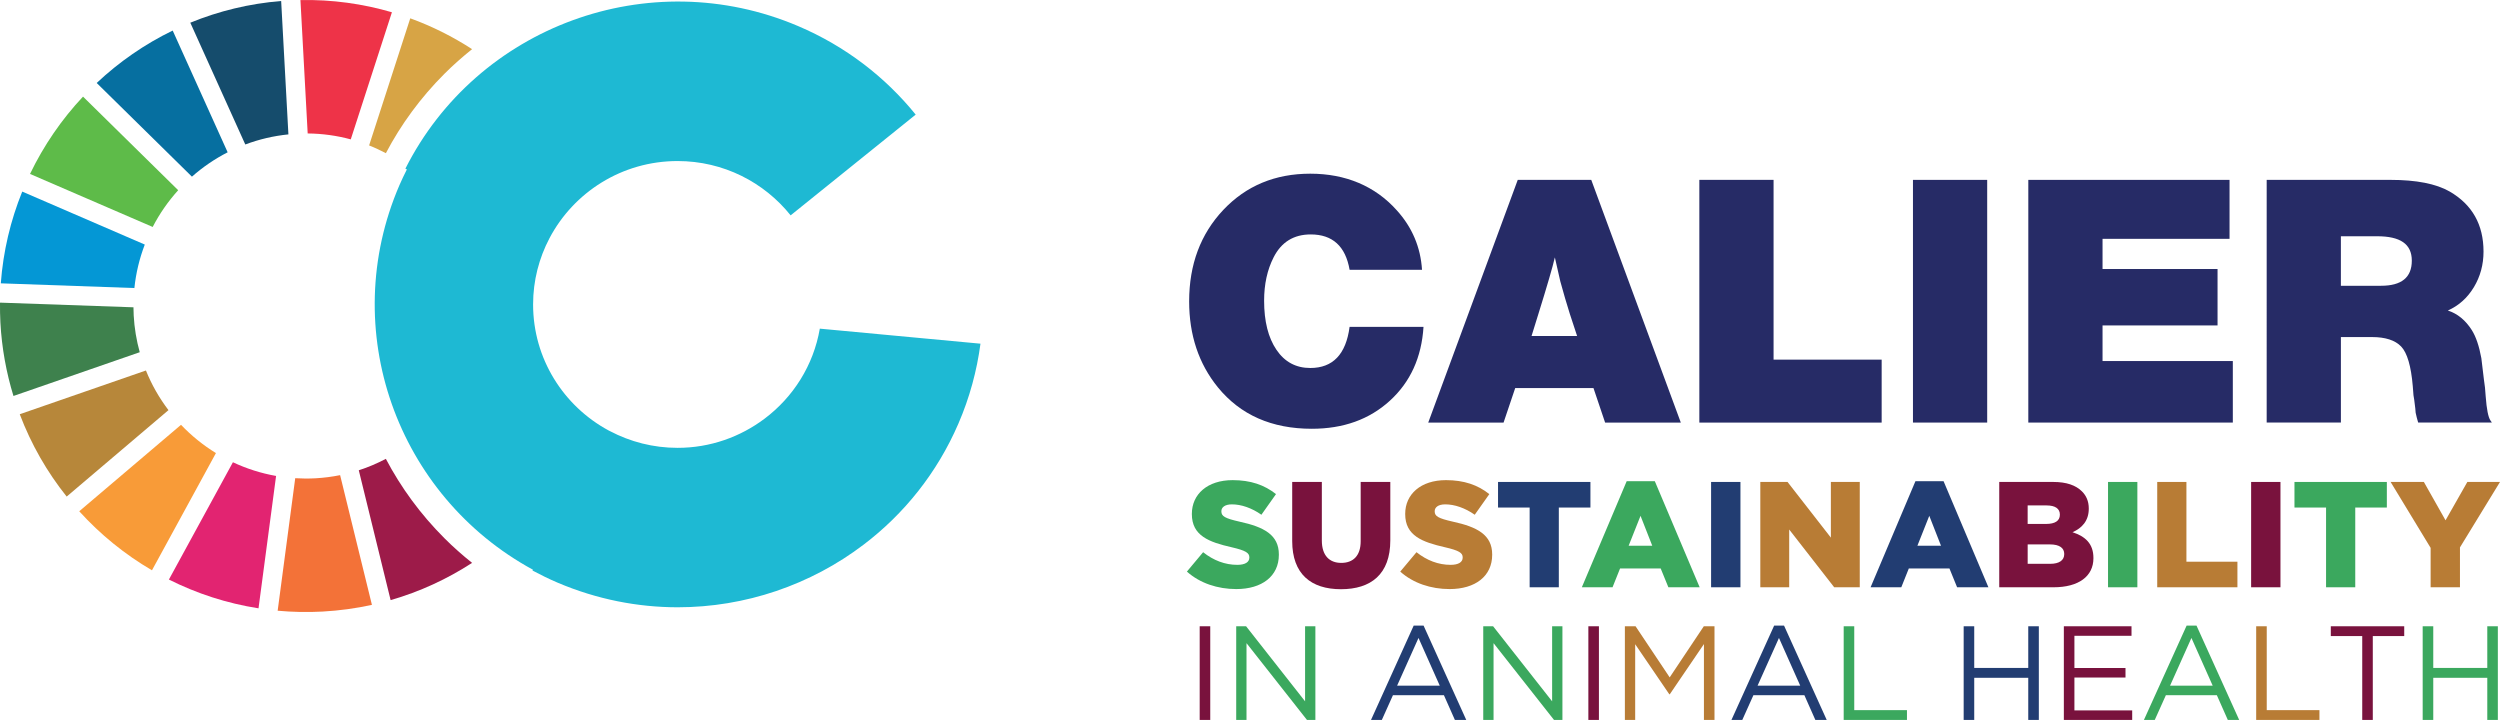 <?xml version="1.0" encoding="UTF-8"?><svg id="Layer_1" xmlns="http://www.w3.org/2000/svg" viewBox="0 0 1242.51 357.8"><path d="M88.56,94.54L41.26,48.02c-10.65,11.34-19.54,24.31-26.34,38.43l60.97,26.35c3.42-6.63,7.69-12.75,12.66-18.25h0Z" style="fill:#5ebb49;"/><path d="M234.63,24.43c-9.58-6.21-19.88-11.38-30.73-15.33l-20.45,63.18c2.86,1.12,5.62,2.44,8.33,3.85,7.46-14.19,17.16-27.51,29.09-39.44,4.4-4.4,9.01-8.47,13.77-12.27h0Z" style="fill:#d7a445;"/><path d="M66.45,156.73c-.07-1.33-.1-2.67-.12-4L0,150.41c-.02,3.28,.02,6.59,.2,9.92,.69,12.66,2.93,24.87,6.49,36.47l62.76-21.75c-1.63-5.87-2.66-11.99-3.01-18.32h0Z" style="fill:#3e814d;"/><path d="M89.96,211.14l-50.58,42.96c10.47,11.55,22.67,21.46,36.15,29.34l31.79-58.26c-6.37-3.91-12.2-8.64-17.36-14.05h0Z" style="fill:#f89b38;"/><path d="M71.96,121.55L11.05,95.22C5.26,109.52,1.58,124.86,.4,140.82l66.39,2.34c.78-7.52,2.55-14.77,5.17-21.61h0Z" style="fill:#0497d5;"/><path d="M191.77,228.05c-4.29,2.25-8.77,4.18-13.45,5.68l15.82,64.53c14.54-4.18,28.14-10.49,40.49-18.51-4.76-3.8-9.37-7.86-13.77-12.27-11.93-11.93-21.62-25.24-29.09-39.43h0Z" style="fill:#9d1b49;"/><path d="M156.73,237.72c-3.37,.18-6.71,.15-10-.05l-8.73,65.86c7.33,.67,14.78,.83,22.33,.42,8.39-.46,16.57-1.59,24.52-3.33l-15.81-64.47c-3.99,.8-8.1,1.34-12.3,1.57h0Z" style="fill:#f37238;"/><path d="M174.33,69.27L194.78,6.1C180.35,1.87,165.08-.27,149.32,.03l3.6,66.3c7.38,.07,14.56,1.08,21.41,2.94h0Z" style="fill:#ee3348;"/><path d="M83.95,288.04c13.83,6.95,28.8,11.84,44.53,14.3l8.73-65.79c-7.52-1.33-14.72-3.64-21.45-6.81l-31.81,58.29h0Z" style="fill:#e22471;"/><path d="M143.34,66.79L139.74,.5c-15.91,1.28-31.07,5.02-45.16,10.78l27.33,60.53c6.76-2.55,13.94-4.26,21.43-5.02h0Z" style="fill:#154c6c;"/><path d="M72.54,184.13l-62.72,21.74c5.65,14.94,13.56,28.71,23.32,40.93l50.59-42.96c-4.54-5.98-8.35-12.6-11.2-19.7h0Z" style="fill:#b7873a;"/><path d="M113.14,75.69L85.83,15.19c-13.94,6.76-26.65,15.59-37.77,26.05l47.33,46.56c5.36-4.74,11.32-8.81,17.76-12.11h0Z" style="fill:#066fa0;"/><path d="M670.76,162.46h36.73c-.96,15.19-6.55,27.44-16.73,36.71-10.19,9.3-23.11,13.93-38.79,13.93-19.9,0-35.47-6.86-46.69-20.61-9.51-11.71-14.27-25.95-14.27-42.7,0-18.31,5.66-33.48,16.99-45.48,11.33-11.99,25.75-17.99,43.22-17.99s32.21,6.1,43.05,18.27c7.6,8.43,11.76,18.26,12.48,29.5h-35.99c-2.04-11.73-8.48-17.58-19.34-17.58-8.44,0-14.6,3.82-18.44,11.41-3.14,6.17-4.71,13.32-4.71,21.51,0,10.27,2.04,18.4,6.14,24.43,4.08,6.03,9.7,9.03,16.8,9.03,11.24,0,17.74-6.8,19.54-20.43" style="fill:#262b66;"/><path d="M783.82,166.97l-3.62-11.01c-1.56-4.95-3.14-10.33-4.72-16.12-.49-2.03-1.38-6.03-2.71-11.91-1.08,4.69-3.85,14.22-8.32,28.55l-3.26,10.5h22.62Zm7.04-77.57l44.51,120.62h-37.62l-5.79-17.16h-38.89l-5.79,17.16h-37.44l44.49-120.62h36.53Z" style="fill:#262b66;"/><polygon points="935.19 178.74 935.19 210.03 844.58 210.03 844.58 89.39 881.47 89.39 881.47 178.74 935.19 178.74 935.19 178.74" style="fill:#262b66;"/><polygon points="987.64 210.02 950.75 210.02 950.75 89.4 987.64 89.4 987.64 210.02 987.64 210.02" style="fill:#262b66;"/><polygon points="1108.09 89.4 1108.09 118.7 1044.97 118.7 1044.97 133.7 1102.13 133.7 1102.13 161.74 1044.97 161.74 1044.97 179.44 1109.72 179.44 1109.72 210.02 1008.08 210.02 1008.08 89.4 1108.09 89.4 1108.09 89.4" style="fill:#262b66;"/><path d="M1163.43,117.42v24.61h19.95c10.22,0,15.3-4.16,15.3-12.48s-5.76-12.13-17.27-12.13h-17.99Zm-36.89-28.02h61.47c12.91,0,22.72,1.92,29.48,5.79,11.22,6.5,16.83,16.46,16.83,29.85,0,6.52-1.61,12.4-4.8,17.71-3.21,5.31-7.5,9.17-12.93,11.58,4.83,1.56,8.8,4.83,11.93,9.77,2.04,3.26,3.62,7.89,4.72,13.92,.11,1.08,.53,4.58,1.26,10.49l.55,4.14,.35,4.37c.48,6.39,1.27,10.35,2.34,11.92l.74,1.08h-36.64c-.47-1.55-.89-3.19-1.25-4.89,0-.71-.24-2.89-.72-6.51l-.36-2.18-.35-4.51c-.84-9.99-2.78-16.58-5.79-19.72-2.99-3.1-7.81-4.68-14.44-4.68h-15.49v42.49h-36.89V89.4h0Z" style="fill:#262b66;"/><path d="M407.45,163.34c-3.13,18.2-13.19,34.02-27.43,44.73-12.04,9.06-27,14.51-43.27,14.51-12.15,0-23.56-3.03-33.6-8.31-.23-.14-.48-.23-.72-.36h0c-22.32-12.09-37.48-35.59-37.48-62.61,0-11.89,2.97-23.07,8.16-32.93,12-22.77,35.98-38.33,63.65-38.33,22.77,0,43.04,10.56,56.19,26.99l62.15-50.07c-15.06-18.61-34.79-33.94-58.43-44-74.15-31.53-159.57,.2-195.2,70.87l.75,.36c-1.29,2.56-2.54,5.17-3.69,7.82-31.02,71.86-1.32,154.36,66.34,191.15,.23,.13,.47,.27,.71,.4-.24-.13-.48-.27-.72-.4l-.2,.4c4.07,2.18,8.25,4.22,12.58,6.07,19.47,8.26,39.72,12.19,59.61,12.19,33.5,0,66.06-11.1,92.45-31.19,19.96-15.16,36.4-35.48,47.01-60.05,5.63-13.02,9.21-26.4,10.99-39.77l-79.84-7.47h0Z" style="fill:#1eb9d3;"/><path d="M589.88,284.1l8.08-9.65c5.16,4.11,10.92,6.28,16.98,6.28,3.89,0,5.99-1.35,5.99-3.59v-.15c0-2.17-1.72-3.37-8.83-5.01-11.14-2.54-19.74-5.68-19.74-16.45v-.15c0-9.72,7.7-16.75,20.27-16.75,8.9,0,15.85,2.39,21.54,6.95l-7.25,10.25c-4.79-3.37-10.02-5.16-14.66-5.16-3.51,0-5.23,1.5-5.23,3.37v.15c0,2.39,1.8,3.44,9.05,5.08,12.04,2.62,19.52,6.51,19.52,16.3v.15c0,10.69-8.45,17.05-21.16,17.05-9.27,0-18.1-2.92-24.53-8.68h0Z" style="fill:#3ba85e;"/><path d="M642.23,268.92v-29.39h14.73v29.09c0,7.55,3.82,11.14,9.65,11.14s9.65-3.44,9.65-10.77v-29.47h14.73v29.02c0,16.9-9.65,24.3-24.53,24.3s-24.23-7.55-24.23-23.93h0Z" style="fill:#79123d;"/><path d="M695.92,284.1l8.08-9.65c5.16,4.11,10.92,6.28,16.97,6.28,3.89,0,5.99-1.35,5.99-3.59v-.15c0-2.17-1.72-3.37-8.83-5.01-11.14-2.54-19.74-5.68-19.74-16.45v-.15c0-9.72,7.7-16.75,20.27-16.75,8.9,0,15.85,2.39,21.54,6.95l-7.25,10.25c-4.79-3.37-10.02-5.16-14.66-5.16-3.52,0-5.24,1.5-5.24,3.37v.15c0,2.39,1.8,3.44,9.05,5.08,12.04,2.62,19.52,6.51,19.52,16.3v.15c0,10.69-8.45,17.05-21.16,17.05-9.27,0-18.1-2.92-24.53-8.68h0Z" style="fill:#b87c35;"/><polygon points="760.24 252.25 744.53 252.25 744.53 239.53 790.45 239.53 790.45 252.25 774.74 252.25 774.74 291.88 760.24 291.88 760.24 252.25 760.24 252.25" style="fill:#223d72;"/><path d="M808.47,239.16h13.98l22.29,52.72h-15.55l-3.82-9.35h-20.19l-3.74,9.35h-15.26l22.29-52.72h0Zm12.71,32.08l-5.83-14.88-5.91,14.88h11.74Z" style="fill:#3ba85e;"/><polygon points="850.42 239.53 865.01 239.53 865.01 291.88 850.42 291.88 850.42 239.53 850.42 239.53" style="fill:#223d72;"/><polygon points="874.88 239.53 888.41 239.53 909.95 267.2 909.95 239.53 924.31 239.53 924.31 291.88 911.6 291.88 889.24 263.17 889.24 291.88 874.88 291.88 874.88 239.53 874.88 239.53" style="fill:#b87c35;"/><path d="M951.98,239.16h13.98l22.29,52.72h-15.56l-3.81-9.35h-20.19l-3.74,9.35h-15.26l22.29-52.72h0Zm12.71,32.08l-5.83-14.88-5.91,14.88h11.74Z" style="fill:#223d72;"/><path d="M993.63,239.53h26.85c6.58,0,11.22,1.65,14.28,4.71,2.1,2.09,3.37,4.86,3.37,8.45v.15c0,6.06-3.44,9.65-8.08,11.67,6.35,2.09,10.39,5.68,10.39,12.79v.15c0,8.97-7.33,14.43-19.82,14.43h-26.99v-52.35h0Zm23.25,20.87c4.42,0,6.88-1.5,6.88-4.56v-.15c0-2.84-2.25-4.49-6.58-4.49h-9.43v9.2h9.12Zm2.09,19.82c4.41,0,6.96-1.72,6.96-4.79v-.15c0-2.84-2.25-4.71-7.1-4.71h-11.07v9.65h11.22Z" style="fill:#79123d;"/><polygon points="1047.7 239.53 1062.28 239.53 1062.28 291.88 1047.7 291.88 1047.7 239.53 1047.7 239.53" style="fill:#3ba85e;"/><polygon points="1072.15 239.53 1086.66 239.53 1086.66 279.17 1112.01 279.17 1112.01 291.88 1072.15 291.88 1072.15 239.53 1072.15 239.53" style="fill:#b87c35;"/><polygon points="1118.82 239.53 1133.4 239.53 1133.4 291.88 1118.82 291.88 1118.82 239.53 1118.82 239.53" style="fill:#79123d;"/><polygon points="1156.06 252.25 1140.36 252.25 1140.36 239.53 1186.27 239.53 1186.27 252.25 1170.57 252.25 1170.57 291.88 1156.06 291.88 1156.06 252.25 1156.06 252.25" style="fill:#3ba85e;"/><polygon points="1208.03 272.29 1188.14 239.53 1204.67 239.53 1215.44 258.6 1226.28 239.53 1242.51 239.53 1222.61 272.06 1222.61 291.88 1208.03 291.88 1208.03 272.29 1208.03 272.29" style="fill:#b87c35;"/><polygon points="596.25 311.27 601.5 311.27 601.5 357.8 596.25 357.8 596.25 311.27 596.25 311.27" style="fill:#79123d;"/><polygon points="614.4 311.27 619.32 311.27 648.63 348.56 648.63 311.27 653.75 311.27 653.75 357.8 649.56 357.8 619.52 319.65 619.52 357.8 614.4 357.8 614.4 311.27 614.4 311.27" style="fill:#3ba85e;"/><path d="M702.61,310.94h4.92l21.2,46.86h-5.65l-5.45-12.29h-25.33l-5.52,12.29h-5.38l21.2-46.86h0Zm12.96,29.85l-10.57-23.73-10.64,23.73h21.2Z" style="fill:#223d72;"/><polygon points="737.18 311.27 742.09 311.27 771.41 348.56 771.41 311.27 776.53 311.27 776.53 357.8 772.34 357.8 742.3 319.65 742.3 357.8 737.18 357.8 737.18 311.27 737.18 311.27" style="fill:#3ba85e;"/><polygon points="789.42 311.27 794.67 311.27 794.67 357.8 789.42 357.8 789.42 311.27 789.42 311.27" style="fill:#79123d;"/><polygon points="807.57 311.27 812.89 311.27 829.84 336.66 846.79 311.27 852.11 311.27 852.11 357.8 846.86 357.8 846.86 320.11 829.9 345.04 829.64 345.04 812.69 320.18 812.69 357.8 807.57 357.8 807.57 311.27 807.57 311.27" style="fill:#b87c35;"/><path d="M881.76,310.94h4.92l21.2,46.86h-5.65l-5.45-12.29h-25.33l-5.52,12.29h-5.39l21.21-46.86h0Zm12.96,29.85l-10.57-23.73-10.64,23.73h21.21Z" style="fill:#223d72;"/><polygon points="916.32 311.27 921.57 311.27 921.57 352.95 947.77 352.95 947.77 357.8 916.32 357.8 916.32 311.27 916.32 311.27" style="fill:#3ba85e;"/><polygon points="975.95 311.27 981.2 311.27 981.2 331.95 1008.05 331.95 1008.05 311.27 1013.31 311.27 1013.31 357.8 1008.05 357.8 1008.05 336.86 981.2 336.86 981.2 357.8 975.95 357.8 975.95 311.27 975.95 311.27" style="fill:#223d72;"/><polygon points="1025.74 311.27 1059.37 311.27 1059.37 315.99 1030.99 315.99 1030.99 332.01 1056.38 332.01 1056.38 336.73 1030.99 336.73 1030.99 353.08 1059.71 353.08 1059.71 357.8 1025.74 357.8 1025.74 311.27 1025.74 311.27" style="fill:#79123d;"/><path d="M1086.76,310.94h4.92l21.2,46.86h-5.65l-5.45-12.29h-25.33l-5.52,12.29h-5.39l21.21-46.86h0Zm12.96,29.85l-10.57-23.73-10.63,23.73h21.2Z" style="fill:#3ba85e;"/><polygon points="1121.33 311.27 1126.58 311.27 1126.58 352.95 1152.77 352.95 1152.77 357.8 1121.33 357.8 1121.33 311.27 1121.33 311.27" style="fill:#b87c35;"/><polygon points="1174.04 316.12 1158.42 316.12 1158.42 311.27 1194.91 311.27 1194.91 316.12 1179.29 316.12 1179.29 357.8 1174.04 357.8 1174.04 316.12 1174.04 316.12" style="fill:#79123d;"/><polygon points="1204.08 311.27 1209.34 311.27 1209.34 331.95 1236.19 331.95 1236.19 311.27 1241.44 311.27 1241.44 357.8 1236.19 357.8 1236.19 336.86 1209.34 336.86 1209.34 357.8 1204.08 357.8 1204.08 311.27 1204.08 311.27" style="fill:#3ba85e;"/></svg>